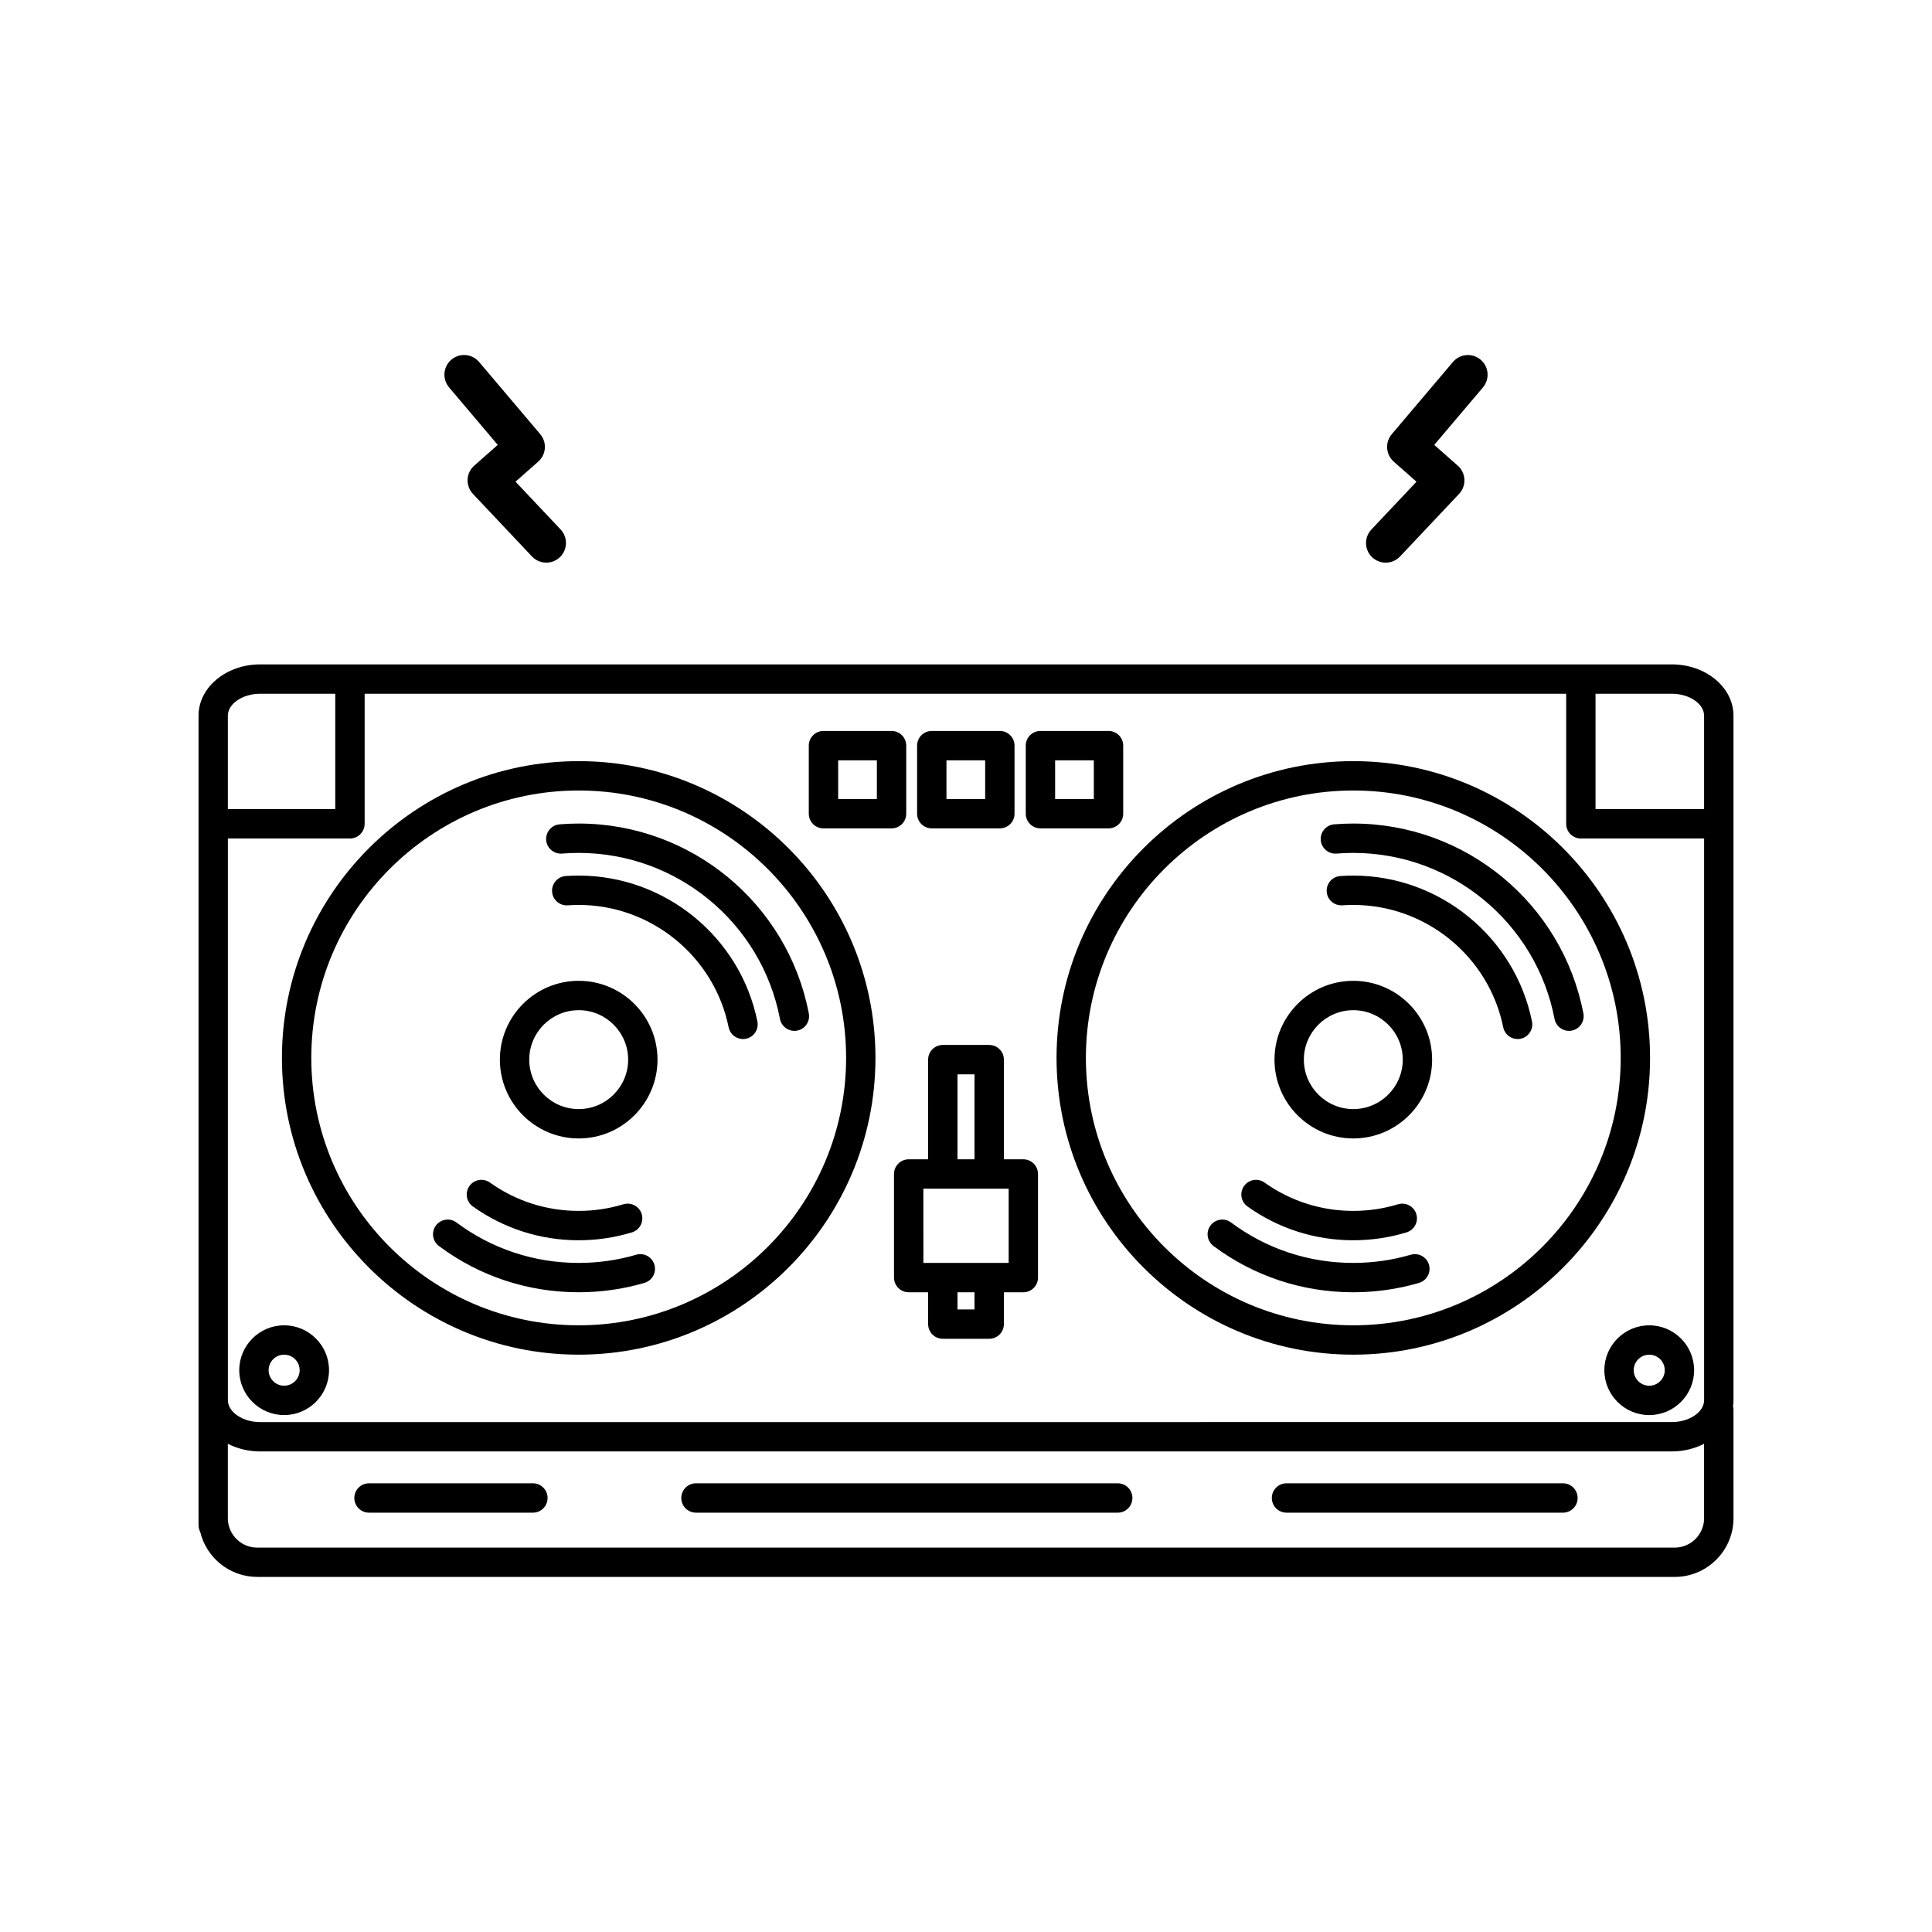 <?xml version="1.0" encoding="UTF-8"?>
<!-- The Best Svg Icon site in the world: iconSvg.co, Visit us! https://iconsvg.co -->
<svg fill="#000000" width="800px" height="800px" version="1.1" viewBox="144 144 512 512" xmlns="http://www.w3.org/2000/svg">
 <g>
  <path d="m603.39 536.39v-18.816c0-0.32-0.051-0.625-0.121-0.926 0.074-0.523 0.121-1.055 0.121-1.594v-181.4c0-7.492-7.324-13.586-16.328-13.586h-374.12c-9 0-16.328 6.094-16.328 13.586v202.73c0 0.012-0.004 0.023-0.004 0.035v9.918c0 0.02 0.004 0.043 0.004 0.066v1.801c0 0.637 0.168 1.234 0.441 1.766 1.641 6.828 7.789 11.926 15.117 11.926h375.66c8.582 0 15.562-6.981 15.562-15.559v-9.918c0-0.012-0.004-0.023-0.004-0.035zm-399-170.18h32.352c2.148 0 3.891-1.742 3.891-3.891v-34.469h318.42v34.469c0 2.148 1.742 3.891 3.891 3.891h32.66v148.85c0 3.148-3.914 5.805-8.547 5.805l-374.12 0.004c-4.633 0-8.547-2.66-8.547-5.805zm391.21-32.551v24.773h-28.77v-30.578h20.227c4.629-0.004 8.543 2.656 8.543 5.805zm-382.67-5.809h19.918v30.578h-28.465v-24.773c0-3.144 3.914-5.805 8.547-5.805zm374.89 226.28h-375.66c-4.269 0-7.742-3.453-7.777-7.715v-19.801c2.488 1.281 5.41 2.031 8.547 2.031h374.12c3.137 0 6.055-0.75 8.547-2.031v19.738c0 0.008 0.004 0.016 0.004 0.02-0.02 4.281-3.504 7.758-7.785 7.758z"/>
  <path d="m285.23 537.09h-43.438c-2.148 0-3.891 1.742-3.891 3.891 0 2.148 1.742 3.891 3.891 3.891h43.434c2.148 0 3.891-1.742 3.891-3.891 0-2.148-1.742-3.891-3.887-3.891z"/>
  <path d="m558.2 537.09h-73.262c-2.148 0-3.891 1.742-3.891 3.891 0 2.148 1.742 3.891 3.891 3.891h73.262c2.148 0 3.891-1.742 3.891-3.891 0-2.148-1.742-3.891-3.891-3.891z"/>
  <path d="m440.2 537.09h-111.76c-2.148 0-3.891 1.742-3.891 3.891 0 2.148 1.742 3.891 3.891 3.891h111.77c2.148 0 3.891-1.742 3.891-3.891-0.004-2.148-1.742-3.891-3.894-3.891z"/>
  <path d="m275.91 261.9-6.231 5.496c-1.062 0.938-1.695 2.262-1.762 3.672-0.062 1.41 0.445 2.789 1.414 3.816l15.645 16.586c1.305 1.383 3.184 1.895 4.918 1.516 0.891-0.195 1.742-0.629 2.457-1.301 2.094-1.977 2.191-5.273 0.215-7.371l-11.949-12.664 6.019-5.312c2.129-1.879 2.367-5.113 0.531-7.281l-16.203-19.133c-1.859-2.195-5.148-2.473-7.348-0.609-2.195 1.859-2.469 5.148-0.609 7.348z"/>
  <path d="m510.11 292.99c1.73 0.379 3.609-0.133 4.914-1.516l15.645-16.586c0.969-1.027 1.48-2.402 1.414-3.816-0.066-1.41-0.699-2.734-1.762-3.672l-6.231-5.496 12.902-15.23c1.859-2.199 1.586-5.488-0.609-7.348-2.199-1.863-5.488-1.59-7.348 0.609l-16.203 19.133c-1.836 2.168-1.598 5.402 0.531 7.281l6.019 5.312-11.949 12.664c-1.977 2.098-1.879 5.394 0.215 7.371 0.719 0.664 1.57 1.098 2.461 1.293z"/>
  <path d="m297.36 503c43.363 0 78.645-35.281 78.645-78.645 0-43.367-35.281-78.645-78.645-78.645s-78.645 35.281-78.645 78.645 35.281 78.645 78.645 78.645zm0-149.51c39.074 0 70.867 31.789 70.867 70.867 0 39.074-31.789 70.863-70.867 70.863-39.074 0-70.863-31.789-70.863-70.863 0-39.078 31.789-70.867 70.863-70.867z"/>
  <path d="m260.32 474.21c10.762 8.016 23.57 12.254 37.039 12.254 5.93 0 11.789-0.836 17.418-2.481 2.062-0.602 3.246-2.766 2.641-4.824-0.602-2.062-2.762-3.246-4.828-2.641-4.918 1.438-10.043 2.168-15.23 2.168-11.785 0-22.984-3.707-32.391-10.715-1.723-1.285-4.16-0.926-5.445 0.797-1.281 1.719-0.926 4.156 0.797 5.441z"/>
  <path d="m292.94 370.21c1.453-0.121 2.941-0.18 4.422-0.18 26.016 0 48.449 18.508 53.34 44.004 0.355 1.863 1.988 3.16 3.816 3.16 0.242 0 0.488-0.023 0.738-0.07 2.109-0.406 3.492-2.445 3.086-4.555-5.594-29.156-31.238-50.32-60.98-50.32-1.695 0-3.394 0.07-5.059 0.207-2.141 0.176-3.734 2.055-3.559 4.195 0.176 2.141 2.066 3.727 4.195 3.559z"/>
  <path d="m269.32 463.73c8.215 5.856 17.91 8.953 28.035 8.953 4.812 0 9.559-0.703 14.113-2.09 2.055-0.625 3.215-2.801 2.59-4.856-0.625-2.055-2.801-3.207-4.856-2.59-3.82 1.164-7.805 1.754-11.848 1.754-8.496 0-16.629-2.598-23.52-7.508-1.75-1.25-4.18-0.84-5.426 0.91-1.246 1.75-0.84 4.18 0.91 5.426z"/>
  <path d="m297.36 376.04c-1.152 0-2.312 0.039-3.441 0.117-2.144 0.152-3.758 2.012-3.609 4.156 0.152 2.144 1.996 3.762 4.156 3.606 0.949-0.066 1.922-0.102 2.894-0.102 19.211 0 35.922 13.637 39.734 32.426 0.375 1.844 1.996 3.117 3.809 3.117 0.258 0 0.52-0.023 0.777-0.078 2.106-0.43 3.465-2.481 3.039-4.586-4.547-22.398-24.465-38.656-47.359-38.656z"/>
  <path d="m297.36 445.7c11.516 0 20.887-9.371 20.887-20.887s-9.367-20.887-20.887-20.887c-11.516 0-20.887 9.367-20.887 20.887 0.004 11.516 9.371 20.887 20.887 20.887zm0-33.992c7.227 0 13.105 5.879 13.105 13.105 0 7.227-5.879 13.105-13.105 13.105s-13.105-5.879-13.105-13.105c0.004-7.223 5.883-13.105 13.105-13.105z"/>
  <path d="m502.64 503c43.367 0 78.645-35.281 78.645-78.645 0-43.367-35.281-78.645-78.645-78.645s-78.645 35.281-78.645 78.645 35.277 78.645 78.645 78.645zm0-149.51c39.074 0 70.863 31.789 70.863 70.867 0 39.074-31.789 70.863-70.863 70.863s-70.867-31.789-70.867-70.863c0-39.078 31.793-70.867 70.867-70.867z"/>
  <path d="m465.59 474.21c10.762 8.016 23.566 12.254 37.039 12.254 5.93 0 11.789-0.836 17.418-2.481 2.062-0.602 3.246-2.766 2.641-4.824-0.602-2.062-2.766-3.246-4.828-2.641-4.918 1.438-10.043 2.168-15.23 2.168-11.785 0-22.984-3.707-32.391-10.715-1.723-1.285-4.16-0.926-5.445 0.797-1.281 1.719-0.926 4.156 0.797 5.441z"/>
  <path d="m498.21 370.21c1.453-0.121 2.941-0.18 4.422-0.18 26.016 0 48.449 18.508 53.34 44.004 0.355 1.863 1.988 3.16 3.816 3.16 0.242 0 0.488-0.023 0.738-0.07 2.109-0.406 3.492-2.445 3.086-4.555-5.594-29.156-31.238-50.32-60.98-50.32-1.695 0-3.394 0.07-5.059 0.207-2.141 0.176-3.734 2.055-3.559 4.195s2.051 3.727 4.195 3.559z"/>
  <path d="m474.6 463.73c8.219 5.856 17.91 8.953 28.035 8.953 4.812 0 9.559-0.703 14.113-2.09 2.055-0.625 3.215-2.801 2.59-4.856-0.625-2.055-2.801-3.207-4.856-2.59-3.82 1.164-7.809 1.754-11.848 1.754-8.496 0-16.629-2.598-23.52-7.508-1.75-1.25-4.18-0.84-5.426 0.91-1.25 1.75-0.84 4.18 0.91 5.426z"/>
  <path d="m502.64 376.04c-1.152 0-2.312 0.039-3.441 0.117-2.144 0.148-3.758 2.012-3.609 4.152 0.148 2.144 2 3.762 4.152 3.609 0.949-0.066 1.926-0.102 2.898-0.102 19.211 0 35.922 13.637 39.73 32.426 0.375 1.844 1.996 3.117 3.809 3.117 0.258 0 0.516-0.023 0.777-0.078 2.106-0.43 3.465-2.481 3.039-4.586-4.547-22.398-24.461-38.656-47.355-38.656z"/>
  <path d="m502.64 445.7c11.516 0 20.887-9.371 20.887-20.887s-9.367-20.887-20.887-20.887c-11.516 0-20.887 9.367-20.887 20.887 0 11.516 9.371 20.887 20.887 20.887zm0-33.992c7.227 0 13.105 5.879 13.105 13.105 0 7.227-5.879 13.105-13.105 13.105-7.227 0-13.105-5.879-13.105-13.105 0-7.223 5.879-13.105 13.105-13.105z"/>
  <path d="m380.92 455.12v27.453c0 2.148 1.742 3.891 3.891 3.891h5.152v8.438c0 2.148 1.742 3.891 3.891 3.891h12.293c2.148 0 3.891-1.742 3.891-3.891v-8.438h5.152c2.148 0 3.891-1.742 3.891-3.891v-27.453c0-2.148-1.742-3.891-3.891-3.891h-5.152v-26.414c0-2.148-1.742-3.891-3.891-3.891h-12.293c-2.148 0-3.891 1.742-3.891 3.891v26.414h-5.152c-2.148 0-3.891 1.742-3.891 3.891zm21.336 35.891h-4.512v-4.547h4.512zm-4.512-62.305h4.512v22.523h-4.512zm-9.043 30.305h5.117c0.016 0 0.023 0.004 0.039 0.004 0.012 0 0.023-0.004 0.039-0.004h12.219c0.012 0 0.023 0.004 0.039 0.004 0.012 0 0.023-0.004 0.039-0.004h5.117v19.672h-22.602z"/>
  <path d="m219.3 519.01c6.559 0 11.895-5.336 11.895-11.891 0-6.559-5.336-11.895-11.895-11.895-6.559 0-11.895 5.336-11.895 11.895 0 6.555 5.336 11.891 11.895 11.891zm0-16.004c2.266 0 4.113 1.844 4.113 4.113 0 2.266-1.844 4.109-4.113 4.109s-4.113-1.844-4.113-4.109c0-2.269 1.844-4.113 4.113-4.113z"/>
  <path d="m569.17 507.12c0 6.555 5.336 11.891 11.895 11.891s11.895-5.336 11.895-11.891c0-6.559-5.336-11.895-11.895-11.895s-11.895 5.336-11.895 11.895zm16.008 0c0 2.266-1.844 4.109-4.113 4.109-2.266 0-4.113-1.844-4.113-4.109 0-2.269 1.844-4.113 4.113-4.113 2.269 0 4.113 1.844 4.113 4.113z"/>
  <path d="m362.23 363.53h18.039c2.148 0 3.891-1.742 3.891-3.891v-18.039c0-2.148-1.742-3.891-3.891-3.891h-18.039c-2.148 0-3.891 1.742-3.891 3.891v18.039c0 2.148 1.742 3.891 3.891 3.891zm3.891-18.039h10.258v10.258h-10.258z"/>
  <path d="m390.93 363.53h18.039c2.148 0 3.891-1.742 3.891-3.891v-18.039c0-2.148-1.742-3.891-3.891-3.891h-18.039c-2.148 0-3.891 1.742-3.891 3.891v18.039c0 2.148 1.742 3.891 3.891 3.891zm3.891-18.039h10.258v10.258h-10.258z"/>
  <path d="m419.73 363.53h18.039c2.148 0 3.891-1.742 3.891-3.891v-18.039c0-2.148-1.742-3.891-3.891-3.891h-18.039c-2.148 0-3.891 1.742-3.891 3.891v18.039c0 2.148 1.738 3.891 3.891 3.891zm3.887-18.039h10.258v10.258h-10.258z"/>
 </g>
</svg>
